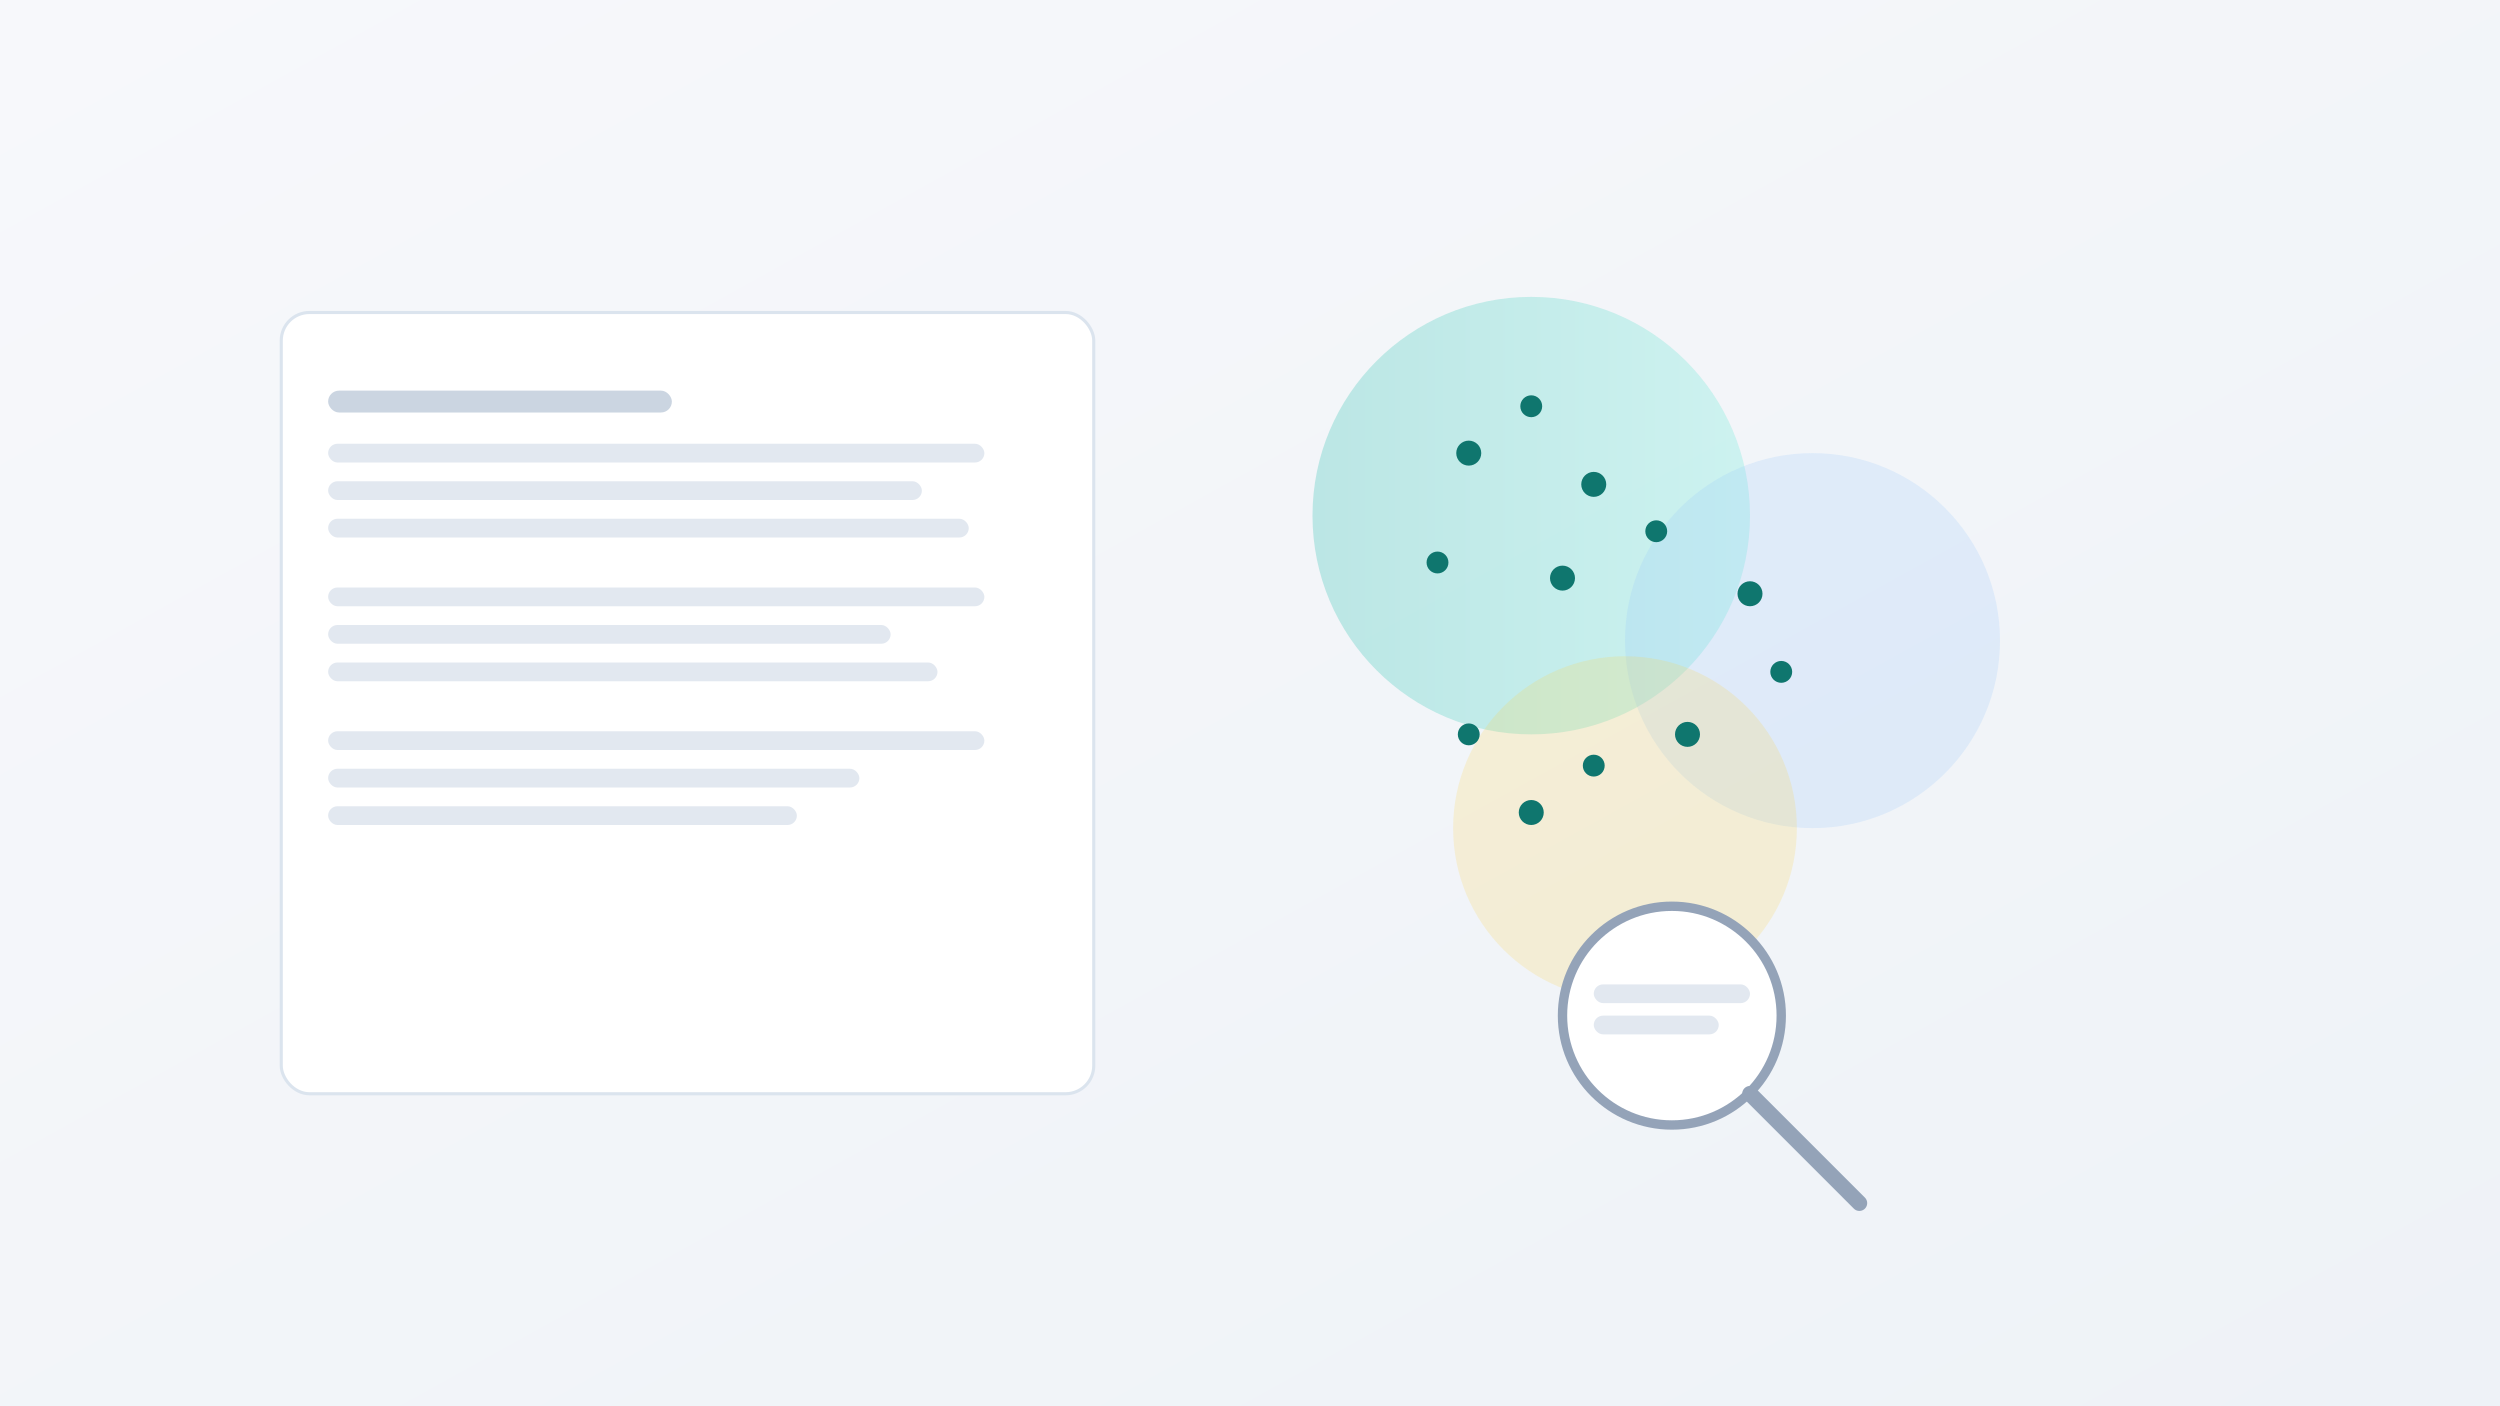 <?xml version="1.0" encoding="UTF-8"?>
<svg width="1600" height="900" viewBox="0 0 1600 900" xmlns="http://www.w3.org/2000/svg" role="img" aria-label="Illustration of stochastic diffusion search with agents and text search">
  <rect x="0" y="0" width="1600" height="900" fill="#333333" stroke="none"/>
  <defs>
    <linearGradient id="bg" x1="0" x2="1" y1="0" y2="1">
      <stop offset="0%" stop-color="#f7f8fb"/>
      <stop offset="100%" stop-color="#eef2f7"/>
    </linearGradient>
    <linearGradient id="accent" x1="0" x2="1" y1="0" y2="0">
      <stop offset="0%" stop-color="#14b8a6"/>
      <stop offset="100%" stop-color="#5eead4"/>
    </linearGradient>
  </defs>

  <rect width="1600" height="900" fill="url(#bg)"/>

  <!-- Text blocks -->
  <g transform="translate(180 200)">
    <rect x="0" y="0" width="520" height="500" rx="18" fill="#ffffff" stroke="#dbe4ee" stroke-width="2"/>
    <rect x="30" y="50" width="220" height="14" rx="7" fill="#cbd5e1"/>
    <rect x="30" y="84" width="420" height="12" rx="6" fill="#e2e8f0"/>
    <rect x="30" y="108" width="380" height="12" rx="6" fill="#e2e8f0"/>
    <rect x="30" y="132" width="410" height="12" rx="6" fill="#e2e8f0"/>
    <rect x="30" y="176" width="420" height="12" rx="6" fill="#e2e8f0"/>
    <rect x="30" y="200" width="360" height="12" rx="6" fill="#e2e8f0"/>
    <rect x="30" y="224" width="390" height="12" rx="6" fill="#e2e8f0"/>
    <rect x="30" y="268" width="420" height="12" rx="6" fill="#e2e8f0"/>
    <rect x="30" y="292" width="340" height="12" rx="6" fill="#e2e8f0"/>
    <rect x="30" y="316" width="300" height="12" rx="6" fill="#e2e8f0"/>
  </g>

  <!-- Agent swarm -->
  <g transform="translate(820 170)">
    <circle cx="160" cy="160" r="140" fill="url(#accent)" opacity="0.25"/>
    <circle cx="340" cy="240" r="120" fill="#93c5fd" opacity="0.2"/>
    <circle cx="220" cy="360" r="110" fill="#fcd34d" opacity="0.2"/>

    <g fill="#0f766e">
      <circle cx="120" cy="120" r="8"/>
      <circle cx="160" cy="90" r="7"/>
      <circle cx="200" cy="140" r="8"/>
      <circle cx="100" cy="190" r="7"/>
      <circle cx="180" cy="200" r="8"/>
      <circle cx="240" cy="170" r="7"/>
      <circle cx="300" cy="210" r="8"/>
      <circle cx="320" cy="260" r="7"/>
      <circle cx="260" cy="300" r="8"/>
      <circle cx="200" cy="320" r="7"/>
      <circle cx="160" cy="350" r="8"/>
      <circle cx="120" cy="300" r="7"/>
    </g>
  </g>

  <!-- Magnifier -->
  <g transform="translate(980 560)">
    <circle cx="90" cy="90" r="70" fill="#ffffff" stroke="#94a3b8" stroke-width="6"/>
    <line x1="140" y1="140" x2="210" y2="210" stroke="#94a3b8" stroke-width="10" stroke-linecap="round"/>
    <rect x="40" y="70" width="100" height="12" rx="6" fill="#e2e8f0"/>
    <rect x="40" y="90" width="80" height="12" rx="6" fill="#e2e8f0"/>
  </g>
</svg>
